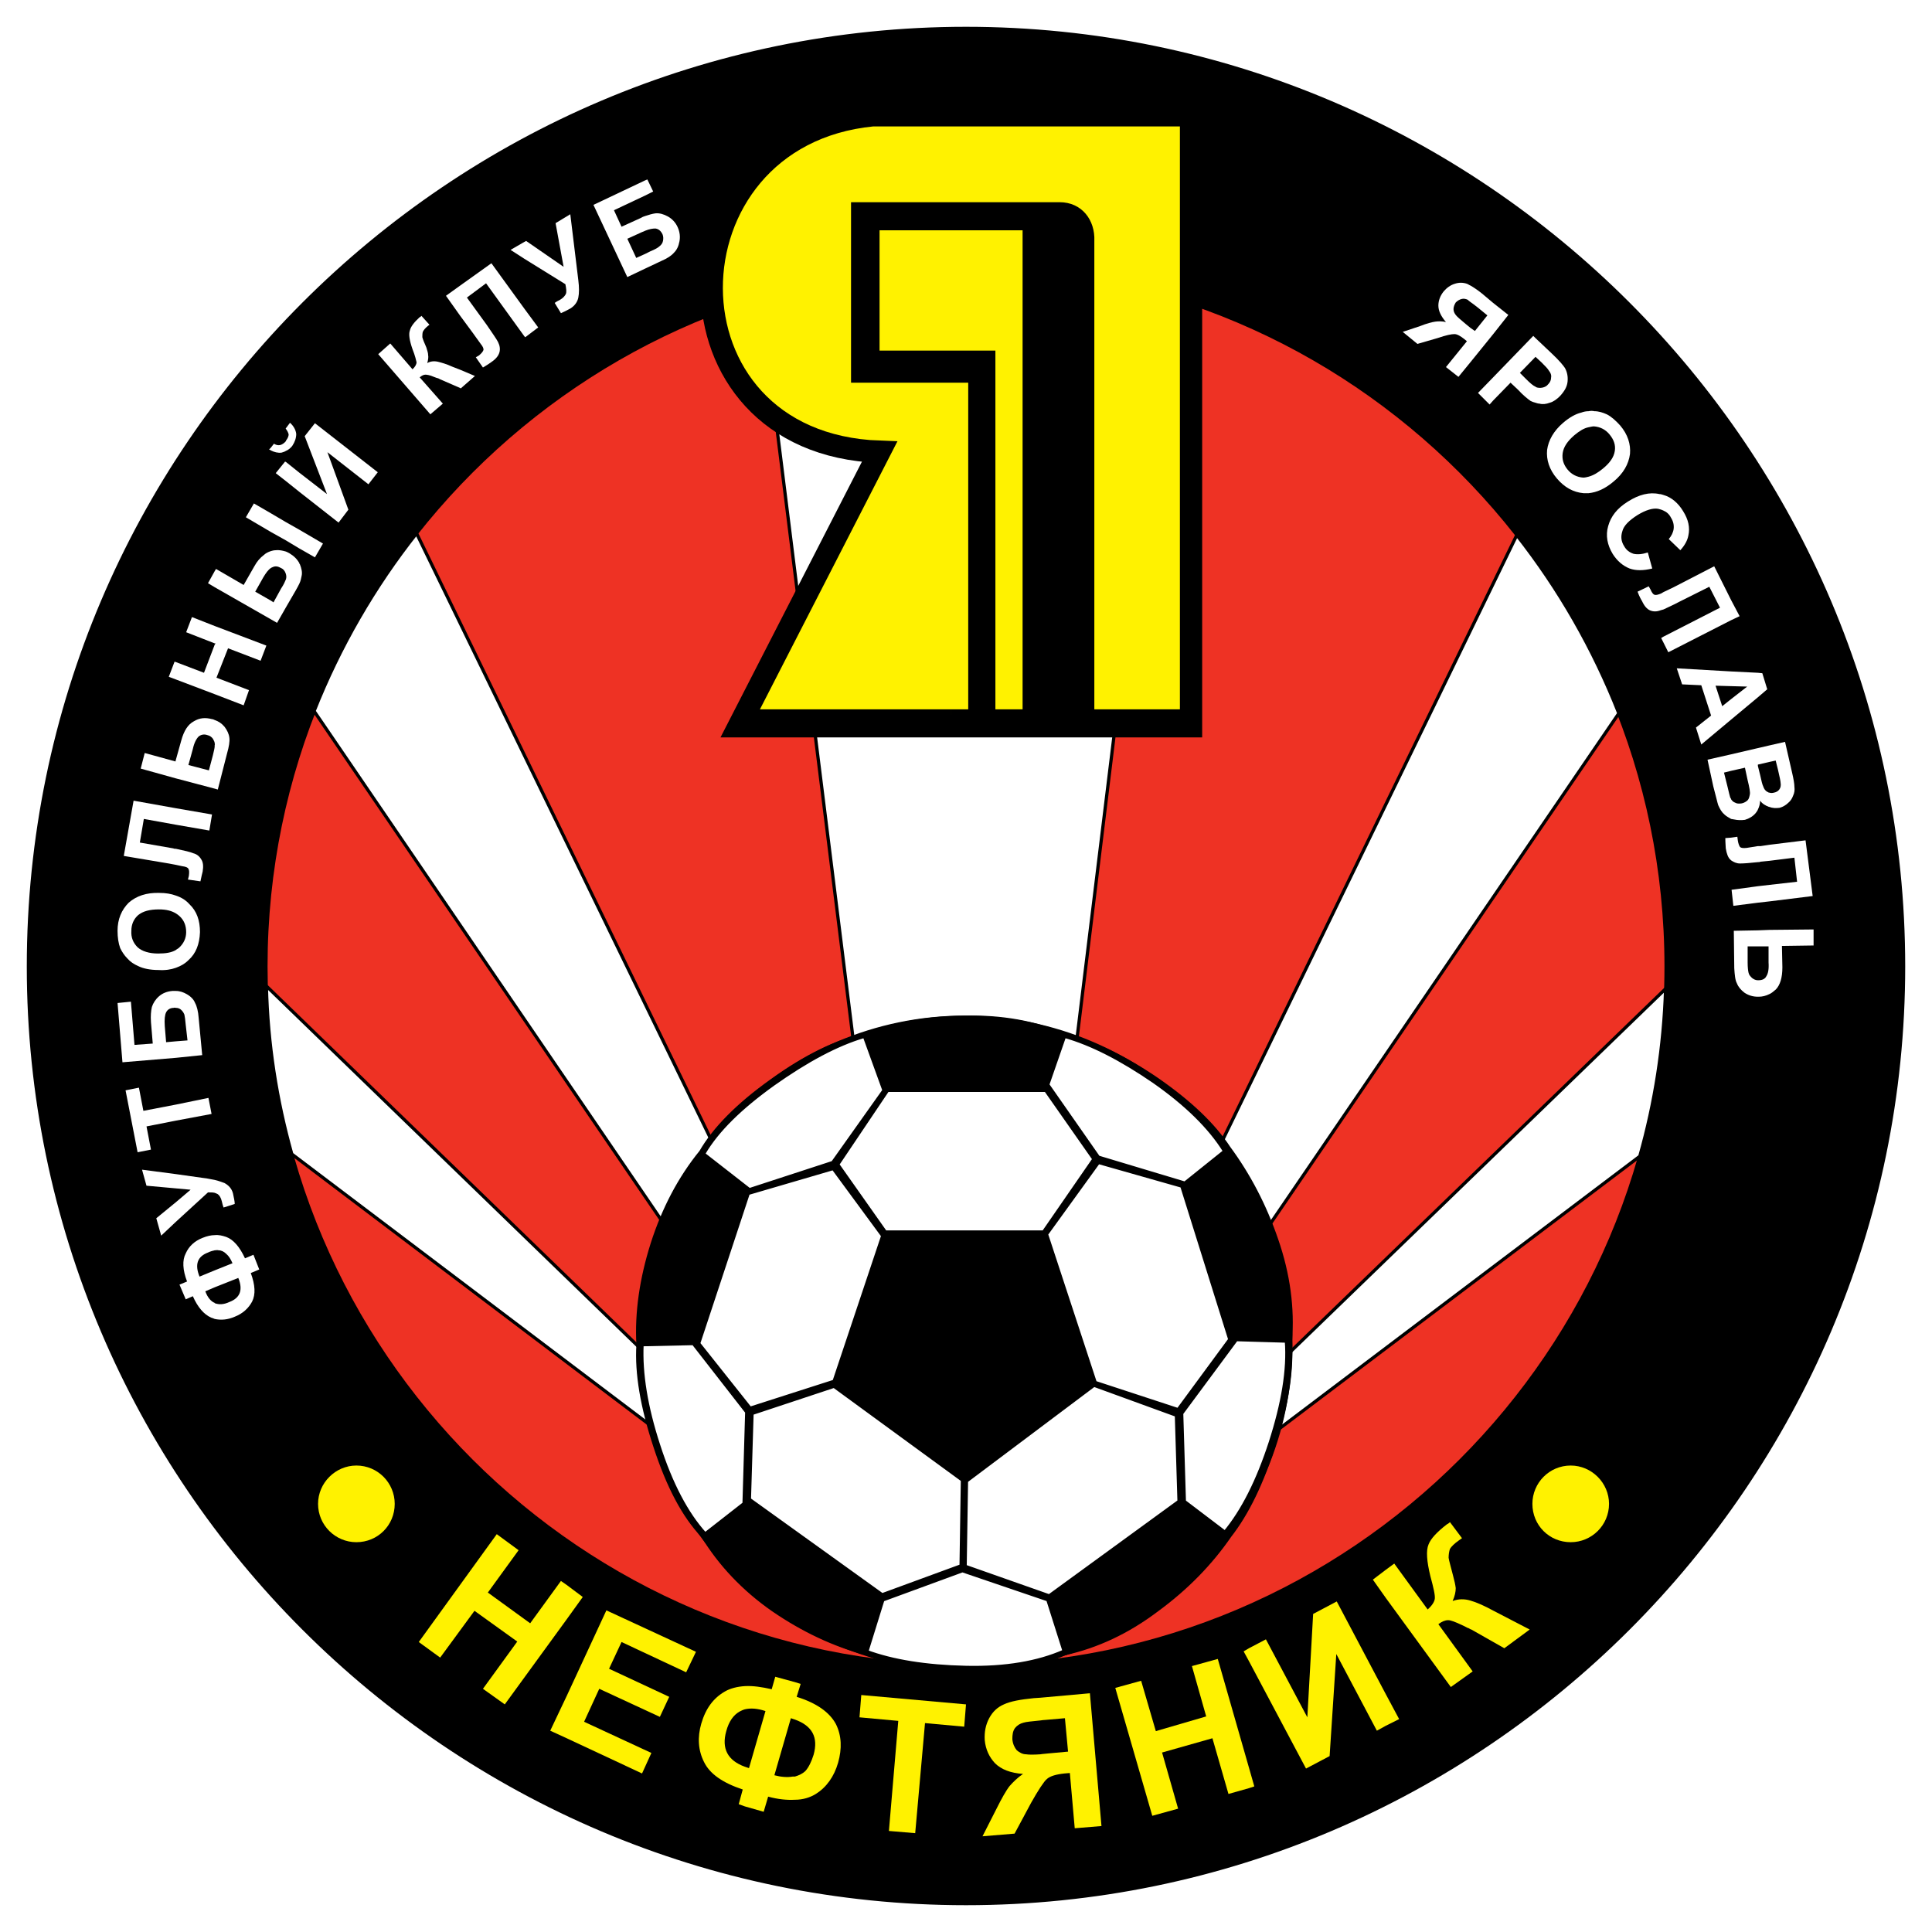 <?xml version="1.0" encoding="utf-8"?>
<!-- Generator: Adobe Illustrator 13.0.0, SVG Export Plug-In . SVG Version: 6.00 Build 14948)  -->
<!DOCTYPE svg PUBLIC "-//W3C//DTD SVG 1.0//EN" "http://www.w3.org/TR/2001/REC-SVG-20010904/DTD/svg10.dtd">
<svg version="1.0" id="Layer_1" xmlns="http://www.w3.org/2000/svg" xmlns:xlink="http://www.w3.org/1999/xlink" x="0px" y="0px"
	 width="192.756px" height="192.756px" viewBox="0 0 192.756 192.756" enable-background="new 0 0 192.756 192.756"
	 xml:space="preserve">
<g>
	<polygon fill-rule="evenodd" clip-rule="evenodd" fill="#FFFFFF" points="0,0 192.756,0 192.756,192.756 0,192.756 0,0 	"/>
	<path fill-rule="evenodd" clip-rule="evenodd" stroke="#000000" stroke-width="0.324" stroke-miterlimit="2.613" d="
		M96.378,189.92c51.529,0,93.543-42.014,93.543-93.497c0-51.529-42.014-93.588-93.543-93.588c-51.529,0-93.543,42.059-93.543,93.588
		C2.834,147.906,44.849,189.92,96.378,189.92L96.378,189.92z"/>
	
		<path fill-rule="evenodd" clip-rule="evenodd" fill="#EE3224" stroke="#000000" stroke-width="0.324" stroke-miterlimit="2.613" d="
		M96.378,166.225c38.458,0,69.848-31.389,69.848-69.802c0-38.502-31.39-69.891-69.848-69.891c-38.457,0-69.846,31.389-69.846,69.891
		C26.532,134.836,57.921,166.225,96.378,166.225L96.378,166.225z"/>
	
		<path fill-rule="evenodd" clip-rule="evenodd" fill="#FFFFFF" stroke="#000000" stroke-width="0.324" stroke-miterlimit="2.613" d="
		M96.378,166.225c1.156,0,2.268,0,3.424-0.09l16.717-136.624c-6.403-1.912-13.16-2.979-20.141-2.979
		c-7.158,0-14.005,1.112-20.496,3.112L92.91,166.135C94.022,166.225,95.178,166.225,96.378,166.225L96.378,166.225z"/>
	
		<path fill-rule="evenodd" clip-rule="evenodd" fill="#FFFFFF" stroke="#000000" stroke-width="0.324" stroke-miterlimit="2.613" d="
		M41.559,53.208c-4.223,5.334-7.691,11.337-10.226,17.739l65,95.278h0.133L41.559,53.208L41.559,53.208z"/>
	
		<path fill-rule="evenodd" clip-rule="evenodd" fill="#FFFFFF" stroke="#000000" stroke-width="0.324" stroke-miterlimit="2.613" d="
		M161.512,71.169c-2.534-6.447-5.958-12.404-10.182-17.784L96.467,166.225h0.134L161.512,71.169L161.512,71.169z"/>
	
		<path fill-rule="evenodd" clip-rule="evenodd" fill="#FFFFFF" stroke="#000000" stroke-width="0.324" stroke-miterlimit="2.613" d="
		M163.602,115.363c1.512-5.336,2.4-10.938,2.578-16.717l-69.713,67.445L163.602,115.363L163.602,115.363z"/>
	
		<path fill-rule="evenodd" clip-rule="evenodd" fill="#FFFFFF" stroke="#000000" stroke-width="0.324" stroke-miterlimit="2.613" d="
		M26.576,98.379c0.134,5.779,1.023,11.381,2.534,16.762l67.356,50.951L26.576,98.379L26.576,98.379z"/>
	
		<path fill-rule="evenodd" clip-rule="evenodd" fill="#FFFFFF" stroke="#000000" stroke-width="0.324" stroke-miterlimit="2.613" d="
		M96.245,166.58c17.917,0,32.544-14.627,32.544-32.545s-14.627-32.545-32.544-32.545c-17.873,0-32.5,14.627-32.5,32.545
		S78.372,166.58,96.245,166.58L96.245,166.58z"/>
	<path fill-rule="evenodd" clip-rule="evenodd" d="M122.164,152.932c0.021-0.02,0.04-0.047,0.06-0.07l-1.971-1.486l-2.091-1.549
		l0.002,0.037l-0.06-0.078l-0.075-0.055l-0.133-0.135l-0.489,0.355l-5.201,3.824l-2.979,2.133l-3.868,2.848l-0.67,0.473l0.048,0.016
		l-0.134,0.045l0.086-0.061l-0.086-0.029l-8.312-2.932l-0.001,0.043l-0.133-0.09l0.134,0.047l0.132-8.404h-0.133l8.313-6.27
		l0.756-0.578l3.868-2.891l0.09-0.045l-0.09-0.221l-3.868-11.826l-0.756-2.268l-0.267-0.846l0.135,0.133l0.132-0.176l0.756-1.023
		l3.868-5.424l0.355-0.445l-0.266-0.088l2.89,0.801l5.201,1.51l0.356,0.09l0.266-0.178l0.135-0.09l-0.135-0.043l-0.622-0.178
		l-5.201-1.557l-2.624-0.801l-0.355-0.443l-3.868-5.604l-0.711-1.021h-0.045l-0.267,0.4l0.267,0.355l0.756,1.066l3.784,5.438
		l0.039-0.059l0.045,0.178l-0.084-0.119l-3.784,5.455l-0.756,1.111l-0.488,0.711h-7.958h-7.825h-0.134l-0.088,0.223l-0.8,2.445
		l-4.135,12.449l-0.089,0.178h0.089l4.135,3.023l0.8,0.621l8.047,5.914l-0.134-0.045l-0.132,8.496l0.132-0.049l-0.133,0.135
		l0.001-0.086l-7.781,2.887H88.02l0.089,0.088l-0.8-0.578l-4.135-2.979l-2.757-1.957l-5.424-3.912l-0.223-0.178l-0.044,0.045
		l-4.39,3.391c0.011,0.012,0.022,0.021,0.033,0.033l-0.134,0.088l-0.133,0.09c0.044,0.043,0.089,0.133,0.133,0.223
		c1.201,1.955,2.712,3.689,4.491,5.291c0.089,0.043,0.178,0.133,0.267,0.223c0.667,0.576,1.378,1.109,2.134,1.645
		c1.112,0.756,2.179,1.422,3.29,2c0.889,0.488,1.823,0.889,2.757,1.289c1.067,0.445,2.133,0.801,3.245,1.066v-0.221
		c0.022,0.006,0.042,0.012,0.063,0.02l0.826-2.645l0.747-2.488H88.02l0.089-0.178l-0.054,0.178h0.054l7.914-2.936l0.134,0.045
		l8.396,2.873l-0.082-0.25l0.132,0.223l0.045,0.045h-0.045l-0.05-0.018l0.05,0.15l0.756,2.4l0.89,2.801
		c1.022-0.221,2-0.533,2.979-0.889c1.023-0.4,2.001-0.844,2.979-1.377c1.111-0.58,2.178-1.291,3.245-2.09
		c0.711-0.488,1.334-1.023,1.956-1.557c0.222-0.178,0.4-0.355,0.622-0.533c0.801-0.711,1.513-1.424,2.224-2.18
		c0.801-0.889,1.512-1.777,2.179-2.756c0.088-0.09,0.178-0.223,0.267-0.355l-0.267-0.178L122.164,152.932L122.164,152.932z"/>
	<polygon fill-rule="evenodd" clip-rule="evenodd" points="74.726,140.305 70.235,134.746 69.702,134.035 69.178,134.047 
		70.235,135.414 74.503,140.883 74.237,149.996 74.726,149.508 74.771,149.463 74.993,142.928 75.038,140.748 74.993,140.66 
		74.726,140.305 	"/>
	<path fill-rule="evenodd" clip-rule="evenodd" d="M105.358,165.068c-0.222,0.09-0.489,0.178-0.756,0.268
		c-2.267,0.756-4.979,1.066-8.225,1.021c-0.089,0-0.133,0-0.222,0c-3.068-0.088-5.78-0.443-8.047-1.066
		c-0.267-0.09-0.534-0.178-0.8-0.268c-0.289-0.082-0.542-0.164-0.826-0.246l-0.063,0.201c0.312,0.135,0.578,0.223,0.89,0.357
		c0.267,0.088,0.534,0.133,0.8,0.221c2.223,0.668,4.935,1.023,8.047,1.068c0.088,0,0.178,0,0.222,0
		c3.245,0.045,6.002-0.268,8.225-1.023c0.267-0.045,0.534-0.133,0.756-0.223c0.312-0.133,0.579-0.266,0.89-0.4l-0.133-0.221
		C105.848,164.846,105.626,164.936,105.358,165.068L105.358,165.068z"/>
	<path fill-rule="evenodd" clip-rule="evenodd" d="M128.833,131.723c-0.044-2.623-0.533-5.289-1.467-8.047
		c-1.155-3.379-2.757-6.445-4.757-9.158c-0.09-0.09-0.133-0.133-0.178-0.223c-0.622-0.889-1.334-1.779-2.179-2.666
		c-0.668-0.668-1.423-1.334-2.224-2.002c-0.222-0.178-0.4-0.355-0.622-0.488c-0.577-0.49-1.245-0.979-1.911-1.424
		c-1.112-0.756-2.224-1.422-3.29-2.045c-1.023-0.533-2.001-1.021-2.979-1.379c-0.979-0.443-2.001-0.799-2.979-1.021v0.133
		c0.934,0.268,1.956,0.623,2.979,1.111c0.979,0.4,1.956,0.934,2.979,1.512c0.934,0.578,1.912,1.201,2.89,1.867
		c0.845,0.623,1.6,1.201,2.312,1.779c0.222,0.178,0.4,0.355,0.622,0.533c0.801,0.711,1.556,1.424,2.224,2.135
		c0.756,0.799,1.378,1.645,1.911,2.49l0.268-0.18l-2.179,1.734l-2.224,1.779l-0.133,0.133l0.133,0.4l2.224,7.068l2.179,7.025
		l0.267,0.844l6.046,0.178c0.045-0.533,0.045-1.021,0.089-1.557V131.723L128.833,131.723z"/>
	<path fill-rule="evenodd" clip-rule="evenodd" d="M126.743,143.904c-1.155,3.646-2.622,6.537-4.312,8.715
		c-0.07,0.07-0.139,0.162-0.208,0.242l0.208,0.158l0.267,0.223c1.734-2.225,3.245-5.291,4.446-9.203
		c1.288-3.957,1.778-7.381,1.6-10.227h-0.399C128.567,136.658,127.989,140.037,126.743,143.904L126.743,143.904z"/>
	<polygon fill-rule="evenodd" clip-rule="evenodd" points="120.253,136.969 118.029,139.992 117.407,140.793 117.363,140.883 
		117.407,142.617 117.629,149.596 117.896,149.463 118.029,149.686 118.104,149.785 118.162,149.826 118.029,145.461 
		117.896,141.016 118.029,140.838 120.253,137.859 122.432,134.881 123.231,133.812 122.698,133.635 122.432,134.035 
		120.253,136.969 	"/>
	<path fill-rule="evenodd" clip-rule="evenodd" d="M88.109,108.561l0.088,0.223l-0.088,0.088l-0.8,1.156l-4.135,5.869l-0.089,0.088
		l-2.667,0.889l-5.424,1.734l-0.223,0.09l-0.044,0.178l-0.044,0.178h0.044l0.267-0.09l5.424-1.6l2.722-0.791l-0.054-0.055h0.089
		h0.178l3.957-5.867l0.8-1.201l0.444-0.666h7.603h8.18l0.267-0.801l0.756-2.18l0.89-2.533c-0.311-0.135-0.578-0.268-0.89-0.355
		c-0.222-0.09-0.489-0.178-0.756-0.268c-2.578-0.844-5.379-1.244-8.358-1.156c-0.044,0-0.044,0-0.088,0
		c-2.846,0.045-5.558,0.445-8.047,1.156c-0.267,0.045-0.534,0.135-0.8,0.223c-0.4,0.133-0.756,0.266-1.112,0.4l1.112,3.066
		L88.109,108.561L88.109,108.561z"/>
	<path fill-rule="evenodd" clip-rule="evenodd" d="M74.726,110.027c0.089-0.045,0.178-0.133,0.267-0.223
		c0.667-0.533,1.423-1.111,2.178-1.645c1.112-0.801,2.223-1.512,3.246-2.135c0.934-0.533,1.868-1.021,2.757-1.467
		c1.022-0.488,2.045-0.889,3.023-1.156v-0.133c-0.978,0.223-2,0.533-3.023,0.979c-0.889,0.355-1.823,0.801-2.757,1.334
		c-1.111,0.621-2.268,1.377-3.423,2.223c-0.711,0.488-1.378,1.021-2,1.512c-0.089,0.088-0.178,0.178-0.267,0.221
		c-2,1.645-3.468,3.291-4.491,4.891c-0.088,0.178-0.222,0.312-0.311,0.49l0.311,0.133C71.214,113.406,72.726,111.762,74.726,110.027
		L74.726,110.027z"/>
	<path fill-rule="evenodd" clip-rule="evenodd" d="M69.168,134.035h0.534l0.533-1.645l4.491-13.561l0.044-0.133l-0.044-0.045
		l-4.491-3.512l-0.311-0.223c-2.134,2.623-3.734,5.691-4.846,9.158c-1.111,3.514-1.601,6.891-1.423,10.092l5.522-0.121
		L69.168,134.035L69.168,134.035z"/>
	<polygon fill-rule="evenodd" clip-rule="evenodd" points="83.218,137.814 83.174,137.814 80.417,138.703 74.993,140.482 
		74.904,140.482 74.993,140.615 75.038,140.748 75.038,141.016 80.417,139.236 83.084,138.348 83.084,138.215 83.174,137.992 
		83.218,137.814 	"/>
	<polygon fill-rule="evenodd" clip-rule="evenodd" points="87.309,121.453 83.662,116.297 83.485,116.518 83.352,116.518 
		83.174,116.562 83.139,116.572 83.174,116.607 87.309,122.209 88.02,123.23 88.109,123.01 88.197,122.787 88.331,122.92 
		88.109,122.609 87.309,121.453 	"/>
	<path fill-rule="evenodd" clip-rule="evenodd" d="M70.336,153.031c-0.033-0.033-0.067-0.066-0.101-0.1
		c-1.822-2.092-3.334-4.98-4.534-8.76c-1.245-3.822-1.778-7.158-1.646-10.004h-0.4c-0.178,2.846,0.4,6.225,1.69,10.137
		c1.289,3.957,2.845,6.938,4.757,8.938l0.133-0.133L70.336,153.031L70.336,153.031z"/>
	<polygon fill-rule="evenodd" clip-rule="evenodd" points="117.452,140.615 117.407,140.615 112.206,138.881 109.316,137.947 
		109.449,138.08 109.227,138.17 109.182,138.215 109.227,138.215 112.206,139.281 117.363,141.193 117.363,140.883 117.407,140.748 
		117.452,140.615 	"/>
	<path fill="none" stroke="#000000" stroke-width="0.324" stroke-miterlimit="2.613" d="M122.609,114.518l-0.445,0.312
		 M122.164,114.83c-1.467-2.357-3.823-4.67-7.068-6.938c-3.246-2.223-6.18-3.734-8.848-4.49 M106.248,103.402v-0.133
		 M106.248,103.27c2.934,0.756,6.002,2.223,9.248,4.445c3.201,2.223,5.602,4.49,7.113,6.803 M122.698,153.242l-0.534-0.311
		 M122.164,152.932c1.823-2.18,3.335-5.203,4.579-9.027c1.246-3.867,1.824-7.246,1.602-10.092 M128.345,133.812h0.399
		 M128.744,133.812c0.179,2.846-0.312,6.27-1.6,10.227c-1.201,3.912-2.712,6.979-4.446,9.203 M86.419,164.979
		c2.579,1.023,5.914,1.602,9.959,1.646c4.091,0.045,7.336-0.49,9.87-1.646 M106.248,164.979l-0.133-0.221 M106.115,164.758
		c-2.535,1.111-5.781,1.689-9.737,1.6c-4.001-0.088-7.335-0.623-9.959-1.6 M86.419,164.758v0.221 M63.655,134.168
		c-0.178,2.846,0.4,6.225,1.69,10.137c1.289,3.957,2.845,6.938,4.757,8.938 M70.103,153.242l0.267-0.178 M70.369,153.064
		c-1.867-2.047-3.423-5.023-4.668-8.893c-1.245-3.822-1.778-7.158-1.646-10.004 M64.056,134.168h-0.4 M86.197,103.27v0.133
		 M86.197,103.402c-2.712,0.801-5.691,2.4-9.025,4.758c-3.29,2.355-5.602,4.623-6.936,6.891 M70.235,115.051l-0.311-0.133
		 M69.924,114.918c1.334-2.312,3.69-4.713,7.069-7.113c3.334-2.4,6.402-3.912,9.203-4.535 M122.609,114.518
		c2,2.713,3.602,5.779,4.757,9.158c1.201,3.469,1.646,6.848,1.378,10.137 M128.744,133.812l-6.046-0.178l-4.802-15.338l4.713-3.779
		 M122.698,153.242l-4.802-3.646l-13.426,9.781l1.777,5.602 M106.248,164.979c3.201-0.711,6.27-2.133,9.203-4.355
		c2.979-2.18,5.381-4.67,7.247-7.381 M86.419,164.979c-3.201-0.844-6.313-2.311-9.292-4.355c-2.935-2.045-5.291-4.535-7.024-7.381
		 M70.103,153.242l4.668-3.646l13.427,9.648l-1.778,5.734 M63.655,134.168c-0.178-3.201,0.312-6.578,1.423-10.092
		c1.112-3.467,2.712-6.535,4.846-9.158 M69.924,114.918l4.846,3.779l-5.068,15.338l-6.047,0.133 M86.197,103.27
		c3.023-1.156,6.358-1.734,10.048-1.779c3.646-0.088,6.979,0.49,10.003,1.779 M106.248,103.27l-1.912,5.514H88.197l-2-5.514
		 M96.289,156.311l-0.267-0.135l-0.133,0.135l0.133-8.582l0.267,0.135h0.133L96.289,156.311L96.289,156.311z M88.02,159.645
		l8.002-2.936l8.625,2.936l-0.177-0.268l0.266-0.133l-8.714-3.068l-8.002,2.936l0.177,0.133L88.02,159.645L88.02,159.645z
		 M83.084,116.518l4.936,6.713l0.177-0.443l0.134,0.133l-4.669-6.623l-0.177,0.221H83.084L83.084,116.518z M88.197,108.783
		l-5.113,7.201l-8.314,2.713l-0.088,0.355l8.669-2.535l5.202-7.734H88.197L88.197,108.783z M75.038,141.016v-0.268l-0.134-0.266
		l8.314-2.668l-0.133,0.4v0.133L75.038,141.016L75.038,141.016z M69.168,134.035l5.335,6.848l-0.267,9.113l0.534-0.533l0.267-8.715
		l-5.335-6.713H69.168L69.168,134.035z M109.182,115.584l-5.067,7.336h0.222l0.135,0.133l5.111-7.068l-0.266-0.088L109.182,115.584
		L109.182,115.584z M118.164,118.029l-0.4,0.268l-8.447-2.4l-4.98-7.113l0.312-0.4l4.935,7.068L118.164,118.029L118.164,118.029z
		 M117.452,140.615l-0.089,0.268v0.311l-8.182-2.979l0.268-0.135l-0.133-0.133L117.452,140.615L117.452,140.615z M118.164,149.863
		l-0.268-0.4l-0.268,0.133l-0.266-8.713l5.335-7.248l0.533,0.178l-5.335,7.203L118.164,149.863L118.164,149.863z M104.336,122.92
		H88.197l-5.113,15.295l13.205,9.648l13.027-9.783L104.336,122.92L104.336,122.92z"/>
	<path fill-rule="evenodd" clip-rule="evenodd" fill="#FFFFFF" d="M172.982,81.751c0.4,0.089,0.756,0.089,1.111,0.044
		c0.444-0.133,0.801-0.356,1.066-0.667c0.089-0.133,0.179-0.223,0.224-0.356c0.133-0.266,0.222-0.578,0.222-0.889
		c0.222,0.311,0.533,0.489,0.889,0.623c0,0,0,0,0.045,0c0.312,0.133,0.667,0.133,1.022,0.088c0.312-0.088,0.623-0.267,0.845-0.489
		c0.223-0.178,0.4-0.444,0.489-0.711c0.134-0.267,0.177-0.578,0.134-0.889c0-0.311-0.09-0.8-0.223-1.378l-0.712-3.112l-1.556,0.355
		l-1.155,0.268l-2.668,0.622l-2.356,0.534l0.577,2.667c0.267,0.979,0.4,1.601,0.489,1.868c0.178,0.4,0.356,0.712,0.623,0.934
		c0.178,0.178,0.445,0.311,0.667,0.445C172.805,81.707,172.893,81.751,172.982,81.751L172.982,81.751z M175.384,76.283l1.155-0.267
		l0.622-0.134l0.223,0.89c0.178,0.756,0.268,1.2,0.268,1.334c0.044,0.267,0,0.489-0.135,0.667c-0.133,0.177-0.311,0.266-0.533,0.311
		c-0.179,0.044-0.311,0.044-0.444,0c-0.09,0-0.133-0.044-0.222-0.089c-0.179-0.089-0.312-0.267-0.401-0.534
		c-0.089-0.177-0.177-0.533-0.311-1.155l-0.222-0.89V76.283L175.384,76.283z M172.627,79.573c-0.046-0.134-0.133-0.489-0.268-1.067
		l-0.355-1.423l0.712-0.178l1.378-0.311l0.268,1.245c0.177,0.711,0.266,1.201,0.222,1.423c-0.045,0.222-0.09,0.445-0.222,0.578
		c-0.135,0.133-0.356,0.266-0.578,0.311c-0.269,0.044-0.49,0.044-0.712-0.089c-0.134-0.044-0.267-0.178-0.355-0.311
		C172.716,79.706,172.671,79.617,172.627,79.573L172.627,79.573z"/>
	<path fill-rule="evenodd" clip-rule="evenodd" fill="#FFFFFF" d="M20.174,105.27l-0.355-3.734
		c-0.044-0.623-0.178-1.156-0.355-1.467c-0.133-0.355-0.445-0.668-0.845-0.889c-0.312-0.178-0.667-0.312-1.067-0.312
		c-0.089,0-0.222,0-0.355,0c-0.534,0.045-0.978,0.223-1.333,0.533c-0.356,0.312-0.578,0.668-0.712,1.068
		c-0.089,0.4-0.133,0.889-0.089,1.512l0.178,2.135l-1.823,0.133l-0.356-4.312l-1.333,0.133l0.489,5.914l5.335-0.445L20.174,105.27
		L20.174,105.27z M16.573,103.98l-0.133-1.6c-0.045-0.668,0-1.111,0.133-1.379c0.133-0.268,0.4-0.445,0.756-0.445
		c0.089-0.043,0.178,0,0.222,0c0.178,0,0.311,0.045,0.445,0.133c0.178,0.135,0.311,0.312,0.4,0.535
		c0.044,0.178,0.089,0.533,0.133,1.021l0.178,1.557l-1.156,0.09L16.573,103.98L16.573,103.98z"/>
	<polygon fill-rule="evenodd" clip-rule="evenodd" fill="#FFFFFF" points="14.617,112.383 17.551,111.805 21.108,111.139 
		20.796,109.537 17.551,110.205 14.305,110.828 13.861,108.516 12.527,108.783 13.728,114.961 15.061,114.695 14.617,112.383 	"/>
	<path fill-rule="evenodd" clip-rule="evenodd" fill="#FFFFFF" d="M21.419,119.008c0.133,0.045,0.222,0.09,0.311,0.135
		c0.177,0.133,0.311,0.354,0.4,0.709c0.044,0.18,0.089,0.402,0.178,0.623l1.111-0.355c0-0.268-0.088-0.623-0.178-1.066
		c-0.133-0.49-0.444-0.801-0.845-1.023c-0.267-0.088-0.578-0.221-0.978-0.311c-0.223-0.045-0.445-0.088-0.712-0.133l-3.157-0.445
		l-3.379-0.443l0.445,1.6l2.934,0.266l1.467,0.135l-1.467,1.244l-1.956,1.602l0.489,1.734l1.467-1.381l3.202-2.934
		C21.019,118.963,21.241,118.963,21.419,119.008L21.419,119.008z"/>
	<path fill-rule="evenodd" clip-rule="evenodd" fill="#FFFFFF" d="M176.539,89.931l4.312-0.533l-0.711-5.558l-3.602,0.444
		l-0.89,0.133h-0.266l-1.112,0.178c-0.355,0.044-0.578,0-0.667-0.089c-0.09-0.133-0.177-0.355-0.222-0.667l-0.045-0.356
		l-0.622,0.089l-0.578,0.044c0,0.489,0.044,0.845,0.044,1.023c0.089,0.533,0.223,0.933,0.489,1.156l0.045,0.044
		c0.267,0.177,0.533,0.311,0.889,0.311c0.356,0,0.979-0.044,1.779-0.134c0.087,0,0.177,0,0.266-0.044l0.89-0.089l2.49-0.312
		l0.267,2.401l-2.757,0.312l-1.155,0.134l-2.624,0.355l0.178,1.601l2.446-0.312L176.539,89.931L176.539,89.931z"/>
	<path fill-rule="evenodd" clip-rule="evenodd" fill="#FFFFFF" d="M12.705,95.622c0.311,0.356,0.667,0.578,1.067,0.756
		c0.533,0.267,1.245,0.4,2.045,0.4c0.667,0.045,1.245-0.044,1.734-0.222c0.489-0.178,0.89-0.4,1.245-0.756
		c0.755-0.667,1.111-1.601,1.156-2.801c0-1.156-0.311-2.09-1.067-2.801c-0.356-0.4-0.8-0.667-1.334-0.845
		c-0.489-0.178-1.022-0.267-1.645-0.267c-1.289-0.044-2.312,0.312-3.067,0.978c-0.712,0.712-1.112,1.646-1.112,2.801
		c0,0.667,0.089,1.246,0.267,1.734C12.171,94.956,12.394,95.311,12.705,95.622L12.705,95.622z M13.772,91.31
		c0.489-0.4,1.156-0.579,2.09-0.579c0.711,0,1.245,0.134,1.689,0.4c0.133,0.089,0.267,0.178,0.356,0.267
		c0.445,0.401,0.667,0.934,0.667,1.601c0,0.623-0.267,1.155-0.711,1.556c-0.088,0.089-0.222,0.133-0.311,0.223
		c-0.444,0.267-1.022,0.355-1.778,0.355c-0.889,0-1.601-0.222-2.045-0.622c-0.445-0.445-0.667-0.979-0.623-1.646
		C13.105,92.244,13.328,91.71,13.772,91.31L13.772,91.31z"/>
	<path fill-rule="evenodd" clip-rule="evenodd" fill="#FFFFFF" d="M28.087,45.161c0.134-0.045,0.312-0.089,0.445-0.178
		c0.223-0.088,0.445-0.266,0.623-0.489c0.267-0.4,0.4-0.8,0.4-1.201c-0.044-0.4-0.267-0.8-0.623-1.112l-0.4,0.534l-0.044,0.044
		c0,0,0.044,0,0.044,0.044c0.133,0.177,0.223,0.355,0.267,0.533c0,0.178-0.089,0.4-0.267,0.623v0.044
		c-0.178,0.223-0.4,0.355-0.577,0.4c-0.223,0.044-0.4,0-0.623-0.133l-0.312,0.4l-0.178,0.178c0.045,0,0.134,0.045,0.178,0.09
		C27.376,45.116,27.732,45.205,28.087,45.161L28.087,45.161z"/>
	<path fill-rule="evenodd" clip-rule="evenodd" fill="#FFFFFF" d="M21.419,78.683l0.311,0.09l0.934-3.646
		c0.177-0.622,0.267-1.156,0.222-1.511c-0.045-0.4-0.222-0.756-0.489-1.112c-0.267-0.312-0.578-0.533-0.978-0.667
		c-0.089-0.044-0.178-0.088-0.267-0.088c-0.667-0.178-1.245-0.134-1.823,0.222c-0.578,0.311-0.978,0.933-1.245,1.911l-0.534,1.912
		l-0.044,0.178l-3.068-0.845l-0.4,1.556l3.512,0.978L21.419,78.683L21.419,78.683z M19.24,74.726
		c0.133-0.622,0.356-1.022,0.578-1.245c0.222-0.178,0.534-0.267,0.889-0.133c0.223,0.044,0.4,0.178,0.534,0.355
		c0.089,0.178,0.178,0.312,0.178,0.445c0,0.044,0.044,0.133,0,0.178c0,0.044,0,0.089,0,0.133c0,0.178-0.089,0.489-0.178,0.889
		l-0.4,1.512l-2.045-0.533L19.24,74.726L19.24,74.726z"/>
	<path fill-rule="evenodd" clip-rule="evenodd" fill="#FFFFFF" d="M25.287,125.188l-0.844,0.355
		c-0.534-1.156-1.156-1.867-1.868-2.133c-0.4-0.133-0.755-0.223-1.155-0.18c-0.356,0-0.756,0.09-1.201,0.268
		c-0.8,0.311-1.378,0.844-1.689,1.557c-0.355,0.666-0.311,1.645,0.133,2.801l-0.755,0.311l0.622,1.467l0.711-0.311
		c0.489,1.111,1.112,1.822,1.823,2.135c0.133,0.045,0.267,0.088,0.356,0.133c0.622,0.133,1.289,0.09,2-0.223
		c0.8-0.311,1.378-0.844,1.734-1.512c0.356-0.711,0.311-1.645-0.133-2.846l0.844-0.355L25.287,125.188L25.287,125.188z
		 M19.907,127.367c-0.489-1.201-0.222-2.002,0.845-2.402c0.266-0.133,0.489-0.178,0.667-0.221c0.133,0,0.266-0.045,0.4,0
		c0.266,0,0.533,0.133,0.755,0.355c0.267,0.223,0.445,0.533,0.623,0.934l-1.778,0.711L19.907,127.367L19.907,127.367z M22.886,129.9
		c-0.578,0.268-1.023,0.268-1.423,0.133c0,0-0.044,0-0.044-0.045c-0.356-0.133-0.712-0.533-0.934-1.154l0.934-0.4l2.356-0.934
		C24.264,128.699,23.953,129.5,22.886,129.9L22.886,129.9z"/>
	<path fill-rule="evenodd" clip-rule="evenodd" fill="#FFFFFF" d="M180.941,92.732l-4.402,0.044l-1.155,0.045l-2.401,0.044
		l0.045,3.734c0.044,0.667,0.089,1.201,0.266,1.511c0.135,0.355,0.4,0.668,0.757,0.936c0.4,0.266,0.845,0.398,1.334,0.398
		c0.044,0,0.044,0,0.087,0c0.356,0,0.712-0.088,1.068-0.266c0.222-0.09,0.4-0.268,0.622-0.445c0.445-0.445,0.667-1.201,0.667-2.223
		l-0.045-2.134l3.158-0.045V92.732L180.941,92.732z M176.228,97.4c-0.133,0.268-0.4,0.4-0.8,0.4c0,0,0,0-0.044,0
		c-0.224,0-0.4-0.088-0.579-0.223c-0.178-0.178-0.312-0.311-0.354-0.533c-0.045-0.178-0.089-0.534-0.089-1.022v-1.601h1.022h1.065
		v1.601C176.494,96.689,176.406,97.134,176.228,97.4L176.228,97.4z"/>
	<path fill-rule="evenodd" clip-rule="evenodd" fill="#FFFFFF" d="M17.551,86.286l0.623,0.133c0.355,0.044,0.578,0.133,0.623,0.267
		c0.089,0.133,0.089,0.355,0.044,0.711l-0.089,0.356l1.245,0.178c0.089-0.445,0.178-0.801,0.222-0.979
		c0.089-0.533,0.045-0.934-0.133-1.199c-0.178-0.312-0.445-0.534-0.8-0.623c-0.312-0.134-0.889-0.267-1.734-0.445
		c-0.089,0-0.178,0-0.267-0.044l-3.334-0.579l0.4-2.356l3.201,0.578l3.334,0.579l0.267-1.601l-3.602-0.623l-4.223-0.755
		l-0.979,5.513l4.491,0.755L17.551,86.286L17.551,86.286z"/>
	<path fill-rule="evenodd" clip-rule="evenodd" fill="#FFFFFF" d="M56.898,21.375l-1.468,0.889l0.801,4.357l-3.735-2.579
		l-0.178,0.089l-1.378,0.8l1.378,0.889l4.091,2.535c0.088,0.444,0.133,0.755,0.044,0.978c-0.089,0.178-0.267,0.4-0.578,0.578
		c-0.177,0.089-0.355,0.178-0.533,0.312l0.623,1.022c0.222-0.089,0.578-0.267,0.978-0.489c0.4-0.267,0.667-0.623,0.756-1.067
		c0.089-0.444,0.089-1.022,0-1.734L56.898,21.375L56.898,21.375z"/>
	<path fill-rule="evenodd" clip-rule="evenodd" fill="#FFFFFF" d="M155.644,39.514c0.444-0.489,0.711-0.934,0.755-1.467
		c0.045-0.489-0.044-0.934-0.266-1.334c-0.179-0.268-0.579-0.756-1.29-1.423l-1.645-1.556l-0.224-0.222l-4.001,4.135l-1.512,1.556
		l1.157,1.156l0.354-0.4l1.734-1.779l0.756,0.712c0.488,0.533,0.934,0.889,1.244,1.111c0.179,0.088,0.312,0.133,0.49,0.178
		c0.133,0.044,0.267,0.089,0.399,0.089c0.311,0.089,0.666,0.044,1.022-0.089C154.976,40.092,155.332,39.826,155.644,39.514
		L155.644,39.514z M153.908,38.669c-0.222,0.044-0.443,0.044-0.667-0.044c0,0,0-0.045-0.043-0.045
		c-0.224-0.088-0.534-0.355-0.935-0.755l-0.622-0.623l1.557-1.6l0.578,0.533c0.4,0.4,0.666,0.667,0.755,0.845
		c0.179,0.222,0.268,0.444,0.223,0.667c0,0.266-0.089,0.489-0.312,0.711C154.31,38.537,154.087,38.625,153.908,38.669
		L153.908,38.669z"/>
	<path fill-rule="evenodd" clip-rule="evenodd" fill="#FFFFFF" d="M66.634,21.597c-0.399-0.222-0.844-0.356-1.245-0.311
		c-0.312,0.044-0.623,0.133-1.022,0.267c-0.133,0.044-0.267,0.088-0.4,0.178l-1.956,0.889l-0.756-1.646l3.112-1.467l0.8-0.4
		l-0.579-1.201l-0.222,0.089l-5.158,2.445l3.379,7.203l1.778-0.845l1.6-0.755c0.623-0.267,1.023-0.534,1.29-0.845
		c0.267-0.266,0.444-0.622,0.533-1.111c0.089-0.445,0.044-0.934-0.178-1.423C67.391,22.175,67.035,21.819,66.634,21.597
		L66.634,21.597z M66.146,24.042c-0.044,0.223-0.178,0.4-0.355,0.534c-0.134,0.133-0.445,0.311-0.889,0.489l-0.534,0.267
		l-0.89,0.401l-0.889-1.912l1.467-0.667c0.134-0.044,0.223-0.089,0.312-0.133c0.444-0.178,0.756-0.223,1.022-0.223
		c0.312,0.045,0.534,0.223,0.711,0.578C66.19,23.598,66.19,23.82,66.146,24.042L66.146,24.042z"/>
	<path fill-rule="evenodd" clip-rule="evenodd" fill="#FFFFFF" d="M175.384,69.569l0.934-0.8l-0.49-1.601l-0.443-0.045l-2.668-0.133
		l-5.425-0.312l0.534,1.601l1.912,0.089l0.978,3.023l-1.511,1.2l0.533,1.689l2.979-2.49L175.384,69.569L175.384,69.569z
		 M171.826,70.458l-0.666-2.045l1.556,0.044l1.6,0.044l-1.6,1.246L171.826,70.458L171.826,70.458z"/>
	<path fill-rule="evenodd" clip-rule="evenodd" fill="#FFFFFF" d="M150.486,31.422l-1.513-1.2l-1.111-0.934
		c-0.444-0.356-0.845-0.623-1.156-0.8c-0.133-0.045-0.222-0.133-0.354-0.178c-0.4-0.133-0.801-0.133-1.201,0
		c-0.444,0.133-0.8,0.4-1.111,0.756c-0.355,0.444-0.533,0.934-0.533,1.422c0,0.534,0.266,1.067,0.755,1.645
		c-0.355-0.089-0.755-0.089-1.066-0.044s-0.845,0.178-1.512,0.444l-1.734,0.578l1.468,1.201l2-0.579
		c0.891-0.311,1.423-0.4,1.689-0.4s0.579,0.178,0.979,0.489l0.268,0.222l-2.091,2.579l1.245,0.978l1.2-1.467l2.268-2.8
		L150.486,31.422L150.486,31.422z M147.15,33.023l-0.444-0.311l-0.488-0.4c-0.533-0.445-0.846-0.712-0.979-0.89
		c-0.134-0.178-0.222-0.356-0.222-0.578c0-0.223,0.088-0.445,0.222-0.667c0.177-0.178,0.4-0.311,0.623-0.356
		c0.177-0.044,0.4,0,0.577,0.089c0.045,0.045,0.134,0.134,0.267,0.222c0.179,0.133,0.444,0.312,0.712,0.534l0.978,0.8L147.15,33.023
		L147.15,33.023z"/>
	<path fill-rule="evenodd" clip-rule="evenodd" fill="#FFFFFF" d="M162.624,45.294c0.087-0.979-0.224-1.957-0.979-2.845
		c-0.444-0.489-0.89-0.89-1.333-1.111c-0.4-0.178-0.801-0.312-1.245-0.312c-0.178-0.044-0.355-0.044-0.579,0
		c-0.222,0-0.487,0.045-0.709,0.134c-0.579,0.134-1.202,0.489-1.824,1.022c-0.934,0.8-1.467,1.734-1.601,2.713
		c-0.09,0.979,0.222,1.956,0.979,2.845c0.756,0.89,1.645,1.379,2.668,1.467c0.177,0,0.311,0,0.487,0
		c0.847-0.088,1.646-0.444,2.491-1.156C161.956,47.25,162.489,46.316,162.624,45.294L162.624,45.294z M159.911,46.761
		c-0.488,0.4-0.934,0.667-1.424,0.8c-0.177,0.045-0.355,0.089-0.532,0.089c-0.623-0.044-1.155-0.312-1.557-0.8
		c-0.4-0.489-0.577-1.023-0.489-1.645c0.089-0.623,0.489-1.201,1.157-1.778c0.533-0.445,0.978-0.711,1.421-0.8
		c0.224-0.044,0.401-0.089,0.535-0.089c0.622,0.045,1.155,0.311,1.556,0.8c0.444,0.534,0.622,1.067,0.533,1.645
		C161.022,45.605,160.622,46.183,159.911,46.761L159.911,46.761z"/>
	<path fill-rule="evenodd" clip-rule="evenodd" fill="#FFFFFF" d="M173.561,61.477l-0.845-1.601l-1.69-3.379l-4.045,2.09
		l-1.022,0.489l-0.223,0.133c-0.312,0.133-0.533,0.178-0.668,0.133c-0.132-0.044-0.266-0.222-0.399-0.533l-0.178-0.312l-1.111,0.533
		c0.178,0.489,0.355,0.8,0.444,0.934c0.222,0.489,0.489,0.8,0.801,0.934s0.668,0.133,1.022,0c0.089-0.044,0.178-0.044,0.312-0.089
		c0.354-0.177,0.89-0.399,1.556-0.756l3.023-1.512l1.066,2.09l-5.646,2.89l-0.223,0.133l0.223,0.444l0.489,0.978l6.269-3.201
		L173.561,61.477L173.561,61.477z"/>
	<path fill-rule="evenodd" clip-rule="evenodd" fill="#FFFFFF" d="M164.846,56.72l-0.444-1.601
		c-0.533,0.178-1.022,0.223-1.423,0.133c-0.4-0.133-0.711-0.355-0.934-0.755c-0.312-0.489-0.354-0.978-0.178-1.512
		c0.134-0.533,0.667-1.067,1.512-1.601c0.801-0.489,1.512-0.711,2.045-0.623c0.179,0.045,0.355,0.089,0.534,0.178
		c0.312,0.133,0.578,0.356,0.755,0.711c0.224,0.356,0.311,0.711,0.268,1.112c-0.044,0.355-0.223,0.711-0.489,1.022l1.155,1.112
		c0.445-0.489,0.711-0.978,0.801-1.467c0.178-0.801,0-1.602-0.533-2.445c-0.489-0.801-1.156-1.378-1.956-1.601
		c-0.134-0.044-0.268-0.088-0.4-0.088c-0.978-0.223-2.046,0.044-3.157,0.755c-1.066,0.667-1.688,1.467-1.957,2.445
		c-0.266,0.934-0.087,1.868,0.446,2.756c0.444,0.712,1.022,1.201,1.688,1.467C163.201,56.942,163.957,56.942,164.846,56.72
		L164.846,56.72z"/>
	<polygon fill-rule="evenodd" clip-rule="evenodd" fill="#FFFFFF" points="28.532,52.097 27.021,51.207 25.332,50.229 
		24.531,51.608 27.021,53.074 28.532,53.919 29.866,54.72 31.422,55.608 32.223,54.23 29.866,52.852 28.532,52.097 	"/>
	<polygon fill-rule="evenodd" clip-rule="evenodd" fill="#FFFFFF" points="19.151,61.566 18.573,63.078 21.419,64.189 
		21.508,64.189 21.419,64.323 20.352,67.124 17.551,66.057 17.417,66.012 16.84,67.524 17.551,67.791 21.419,69.258 24.309,70.37 
		24.842,68.857 21.597,67.613 22.752,64.679 25.999,65.923 26.576,64.411 21.419,62.456 19.151,61.566 	"/>
	<polygon fill-rule="evenodd" clip-rule="evenodd" fill="#FFFFFF" points="30.399,43.516 32.623,49.295 29.866,47.161 
		28.532,46.094 28.443,46.05 27.51,47.206 28.532,48.006 29.866,49.073 33.779,52.14 34.757,50.851 32.667,45.116 36.758,48.317 
		37.691,47.117 31.422,42.226 30.399,43.516 	"/>
	<path fill-rule="evenodd" clip-rule="evenodd" fill="#FFFFFF" d="M29.866,56.187c-0.222-0.401-0.533-0.712-0.978-0.979
		c-0.089-0.044-0.223-0.133-0.356-0.178c-0.311-0.089-0.667-0.178-1.022-0.133c-0.178,0-0.356,0.044-0.49,0.088
		c-0.267,0.089-0.533,0.223-0.71,0.401c-0.356,0.266-0.667,0.622-0.934,1.111l-1.067,1.867l-2.757-1.6l-0.133,0.222l-0.667,1.2
		l0.667,0.4l5.601,3.201l0.623,0.356l0.889-1.556l0.979-1.69c0.133-0.223,0.267-0.489,0.355-0.667
		c0.133-0.267,0.178-0.534,0.223-0.755c0.088-0.356,0-0.756-0.178-1.201C29.866,56.275,29.866,56.231,29.866,56.187L29.866,56.187z
		 M28.532,57.787c-0.089,0.222-0.222,0.534-0.489,0.934l-0.756,1.378l-0.267-0.178l-1.556-0.89l0.801-1.422
		c0.267-0.445,0.489-0.756,0.755-0.934c0.045-0.045,0.089-0.045,0.178-0.089c0.267-0.133,0.533-0.089,0.845,0.089
		c0.222,0.089,0.355,0.267,0.444,0.489c0,0.044,0.044,0.089,0.044,0.133C28.577,57.476,28.577,57.609,28.532,57.787L28.532,57.787z"
		/>
	<path fill-rule="evenodd" clip-rule="evenodd" fill="#FFFFFF" d="M45.116,36.58c-0.578-0.267-1.067-0.4-1.423-0.489
		c-0.4-0.089-0.756-0.044-1.067,0.133c0.089-0.311,0.133-0.578,0.089-0.8c0-0.223-0.089-0.445-0.178-0.756
		c-0.222-0.489-0.355-0.844-0.4-1.022c0-0.178,0-0.355,0.044-0.534c0.089-0.178,0.223-0.355,0.489-0.578l0.177-0.133l-0.8-0.889
		c-0.089,0.088-0.133,0.133-0.178,0.133c-0.533,0.489-0.889,0.934-0.978,1.334c-0.133,0.355-0.044,0.978,0.267,1.867
		c0.267,0.667,0.356,1.111,0.4,1.289c0,0.223-0.133,0.445-0.4,0.712l-2.223-2.579l-1.2,1.067l5.202,6.002l1.245-1.067l-2.312-2.623
		c0.223-0.178,0.4-0.267,0.578-0.267c0.134,0,0.445,0.044,0.845,0.222c0.222,0.089,0.355,0.134,0.4,0.134
		c0.089,0.044,0.133,0.044,0.178,0.089l2.045,0.889l0.044,0.044l1.423-1.245l-1.468-0.622L45.116,36.58L45.116,36.58z"/>
	<path fill-rule="evenodd" clip-rule="evenodd" fill="#FFFFFF" d="M49.028,26.265l-3.112,2.223l-1.422,1.022l1.422,2.001
		l1.245,1.689l0.8,1.112c0.222,0.266,0.311,0.489,0.267,0.622c-0.045,0.133-0.178,0.311-0.445,0.533l-0.311,0.178l0.711,1.022
		c0.445-0.266,0.711-0.444,0.889-0.578c0.445-0.311,0.667-0.623,0.756-0.934c0.088-0.311,0.044-0.667-0.134-1.022
		c-0.178-0.356-0.578-0.89-1.111-1.69l-2-2.756l1.912-1.422l3.823,5.291l0.089,0.089l1.29-0.978L52.318,30.8L49.028,26.265
		L49.028,26.265z"/>
	<polygon fill-rule="evenodd" clip-rule="evenodd" fill="#FFF200" points="121.498,165.512 118.919,166.225 120.342,171.248 
		115.317,172.715 113.852,167.691 111.272,168.402 114.963,181.162 117.541,180.451 115.94,174.85 120.964,173.426 122.564,178.984 
		124.609,178.406 125.143,178.229 124.609,176.361 121.498,165.512 	"/>
	<polygon fill-rule="evenodd" clip-rule="evenodd" fill="#FFF200" points="56.542,169.203 54.897,172.672 56.542,173.426 
		64.056,176.939 64.989,174.893 58.276,171.781 59.788,168.492 65.834,171.293 66.768,169.293 60.766,166.492 62.011,163.824 
		68.458,166.846 69.436,164.801 60.499,160.666 56.542,169.203 	"/>
	<polygon fill-rule="evenodd" clip-rule="evenodd" fill="#FFF200" points="58.143,159.332 56.542,158.133 55.964,157.732 
		52.896,161.955 48.673,158.889 51.741,154.664 49.562,153.064 41.781,163.824 43.916,165.379 47.339,160.711 51.607,163.779 
		48.184,168.492 50.362,170.047 56.542,161.557 58.143,159.332 	"/>
	<path fill-rule="evenodd" clip-rule="evenodd" fill="#FFF200" d="M145.862,162.133c0.4,0.18,0.577,0.312,0.666,0.312
		c0.135,0.088,0.223,0.133,0.268,0.133l3.29,1.867l2.533-1.867l-3.602-1.867c-0.889-0.488-1.688-0.846-2.312-1.021
		c-0.578-0.178-1.2-0.178-1.777,0.043c0.222-0.488,0.311-0.934,0.311-1.289c-0.045-0.355-0.134-0.756-0.267-1.244
		c-0.223-0.889-0.4-1.469-0.444-1.779c0-0.311,0.044-0.621,0.133-0.889c0.133-0.223,0.444-0.533,0.89-0.846l0.312-0.221
		l-1.201-1.602c-0.133,0.133-0.223,0.178-0.311,0.223c-0.978,0.756-1.601,1.422-1.824,2c-0.266,0.623-0.177,1.689,0.179,3.158
		c0.312,1.154,0.489,1.912,0.444,2.268c-0.045,0.311-0.267,0.666-0.712,1.066l-3.333-4.58l-0.846,0.623l-1.289,0.979l1.289,1.822
		l6.491,8.893l2.179-1.557l-3.423-4.713c0.355-0.266,0.666-0.4,0.978-0.4C144.75,161.645,145.194,161.822,145.862,162.133
		L145.862,162.133z"/>
	<path fill-rule="evenodd" clip-rule="evenodd" fill="#FFF200" d="M79.483,169.293l0.4-1.291l-0.578-0.178l-1.957-0.533
		l-0.355,1.244c-0.978-0.221-1.868-0.355-2.668-0.311c-0.755,0.045-1.467,0.223-2,0.535c-1.156,0.666-1.912,1.688-2.356,3.199
		c-0.401,1.379-0.312,2.668,0.266,3.824c0.579,1.201,1.868,2.09,3.868,2.756l-0.4,1.467l0.622,0.223l1.868,0.533l0.445-1.51
		c0.978,0.266,1.867,0.354,2.667,0.311c0.8,0,1.512-0.223,2.089-0.578c1.067-0.668,1.823-1.734,2.223-3.113
		c0.4-1.422,0.355-2.711-0.222-3.867C82.773,170.848,81.484,169.914,79.483,169.293L79.483,169.293z M74.726,176.406
		c-0.133-0.045-0.267-0.09-0.4-0.135c-1.733-0.621-2.356-1.822-1.867-3.557c0.267-0.977,0.711-1.6,1.334-1.955
		c0.178-0.09,0.355-0.178,0.533-0.223c0.578-0.133,1.245-0.09,2.045,0.178L74.726,176.406L74.726,176.406z M81.173,175.072
		c-0.222,0.711-0.489,1.244-0.8,1.6c-0.267,0.268-0.623,0.445-1.067,0.578c-0.089,0-0.134,0-0.223,0
		c-0.533,0.09-1.156,0.045-1.823-0.133l1.646-5.691c0.133,0.045,0.266,0.09,0.4,0.133C81.04,172.182,81.662,173.338,81.173,175.072
		L81.173,175.072z"/>
	<path fill-rule="evenodd" clip-rule="evenodd" fill="#FFF200" d="M103.803,169.381l-0.666,0.045
		c-1.334,0.133-2.312,0.311-2.979,0.621c-0.622,0.268-1.112,0.713-1.468,1.379s-0.488,1.379-0.444,2.18
		c0.089,0.932,0.444,1.689,1.023,2.311c0.622,0.623,1.556,0.979,2.8,1.068c-0.533,0.355-0.978,0.799-1.333,1.199
		c-0.355,0.445-0.802,1.246-1.334,2.312l-1.378,2.711l3.201-0.266l1.645-3.068c0.354-0.621,0.666-1.156,0.934-1.557
		c0.268-0.398,0.489-0.711,0.668-0.844c0.311-0.268,0.888-0.445,1.732-0.533l0.535-0.045l0.487,5.512l2.668-0.221l-1.155-13.248
		L103.803,169.381L103.803,169.381z M104.603,174.939c-0.311,0.043-0.577,0.043-0.8,0.088c-0.666,0.045-1.156,0.045-1.423,0
		c-0.355,0-0.666-0.178-0.934-0.4c-0.222-0.268-0.4-0.623-0.444-1.111c0-0.445,0.044-0.801,0.266-1.111
		c0.224-0.268,0.49-0.445,0.846-0.533c0.267-0.09,0.845-0.133,1.689-0.223c0.089,0,0.223-0.045,0.4-0.045l2.045-0.178l0.312,3.334
		L104.603,174.939L104.603,174.939z"/>
	<polygon fill-rule="evenodd" clip-rule="evenodd" fill="#FFF200" points="133.368,159.777 131.012,161.023 130.434,171.338 
		126.3,163.557 124.609,164.445 124.077,164.758 124.609,165.734 130.302,176.449 132.656,175.205 133.323,165.023 137.37,172.672 
		138.259,172.182 139.593,171.516 138.259,169.025 133.368,159.777 	"/>
	<polygon fill-rule="evenodd" clip-rule="evenodd" fill="#FFF200" points="85.752,171.338 89.621,171.693 88.687,182.674 
		91.31,182.896 92.288,171.914 96.2,172.271 96.378,170.047 85.93,169.113 85.752,171.338 	"/>
	<path fill-rule="evenodd" clip-rule="evenodd" fill="#FFF200" d="M35.557,153.865c2.134,0,3.824-1.691,3.824-3.824
		c0-2.09-1.689-3.824-3.824-3.824c-2.089,0-3.824,1.734-3.824,3.824C31.733,152.174,33.468,153.865,35.557,153.865L35.557,153.865z"
		/>
	<path fill-rule="evenodd" clip-rule="evenodd" fill="#FFF200" d="M156.71,153.865c2.089,0,3.823-1.691,3.823-3.824
		c0-2.09-1.734-3.824-3.823-3.824c-2.135,0-3.823,1.734-3.823,3.824C152.887,152.174,154.575,153.865,156.71,153.865L156.71,153.865
		z"/>
	
		<path fill-rule="evenodd" clip-rule="evenodd" fill="#FFF200" stroke="#000000" stroke-width="2.223" stroke-miterlimit="2.613" d="
		M73.704,72.458h45.126V11.504H87.042c-21.251,2.09-21.74,32.767,0.711,33.567L73.704,72.458L73.704,72.458z"/>
	<path fill-rule="evenodd" clip-rule="evenodd" d="M118.83,72.458V70.77h-9.648V24.042c0.09-2.089-1.244-3.868-3.467-3.868H94.866
		v2.801h7.158V70.77h-2.713V34.979h-4.445v3.201h1.734V70.77h-1.734v1.689H118.83L118.83,72.458z M94.866,20.174h-9.958V38.18h9.958
		v-3.201h-7.113V22.975h7.113V20.174L94.866,20.174z M94.866,70.77H74.593l-0.889,1.689h21.163V70.77L94.866,70.77z"/>
</g>
</svg>
